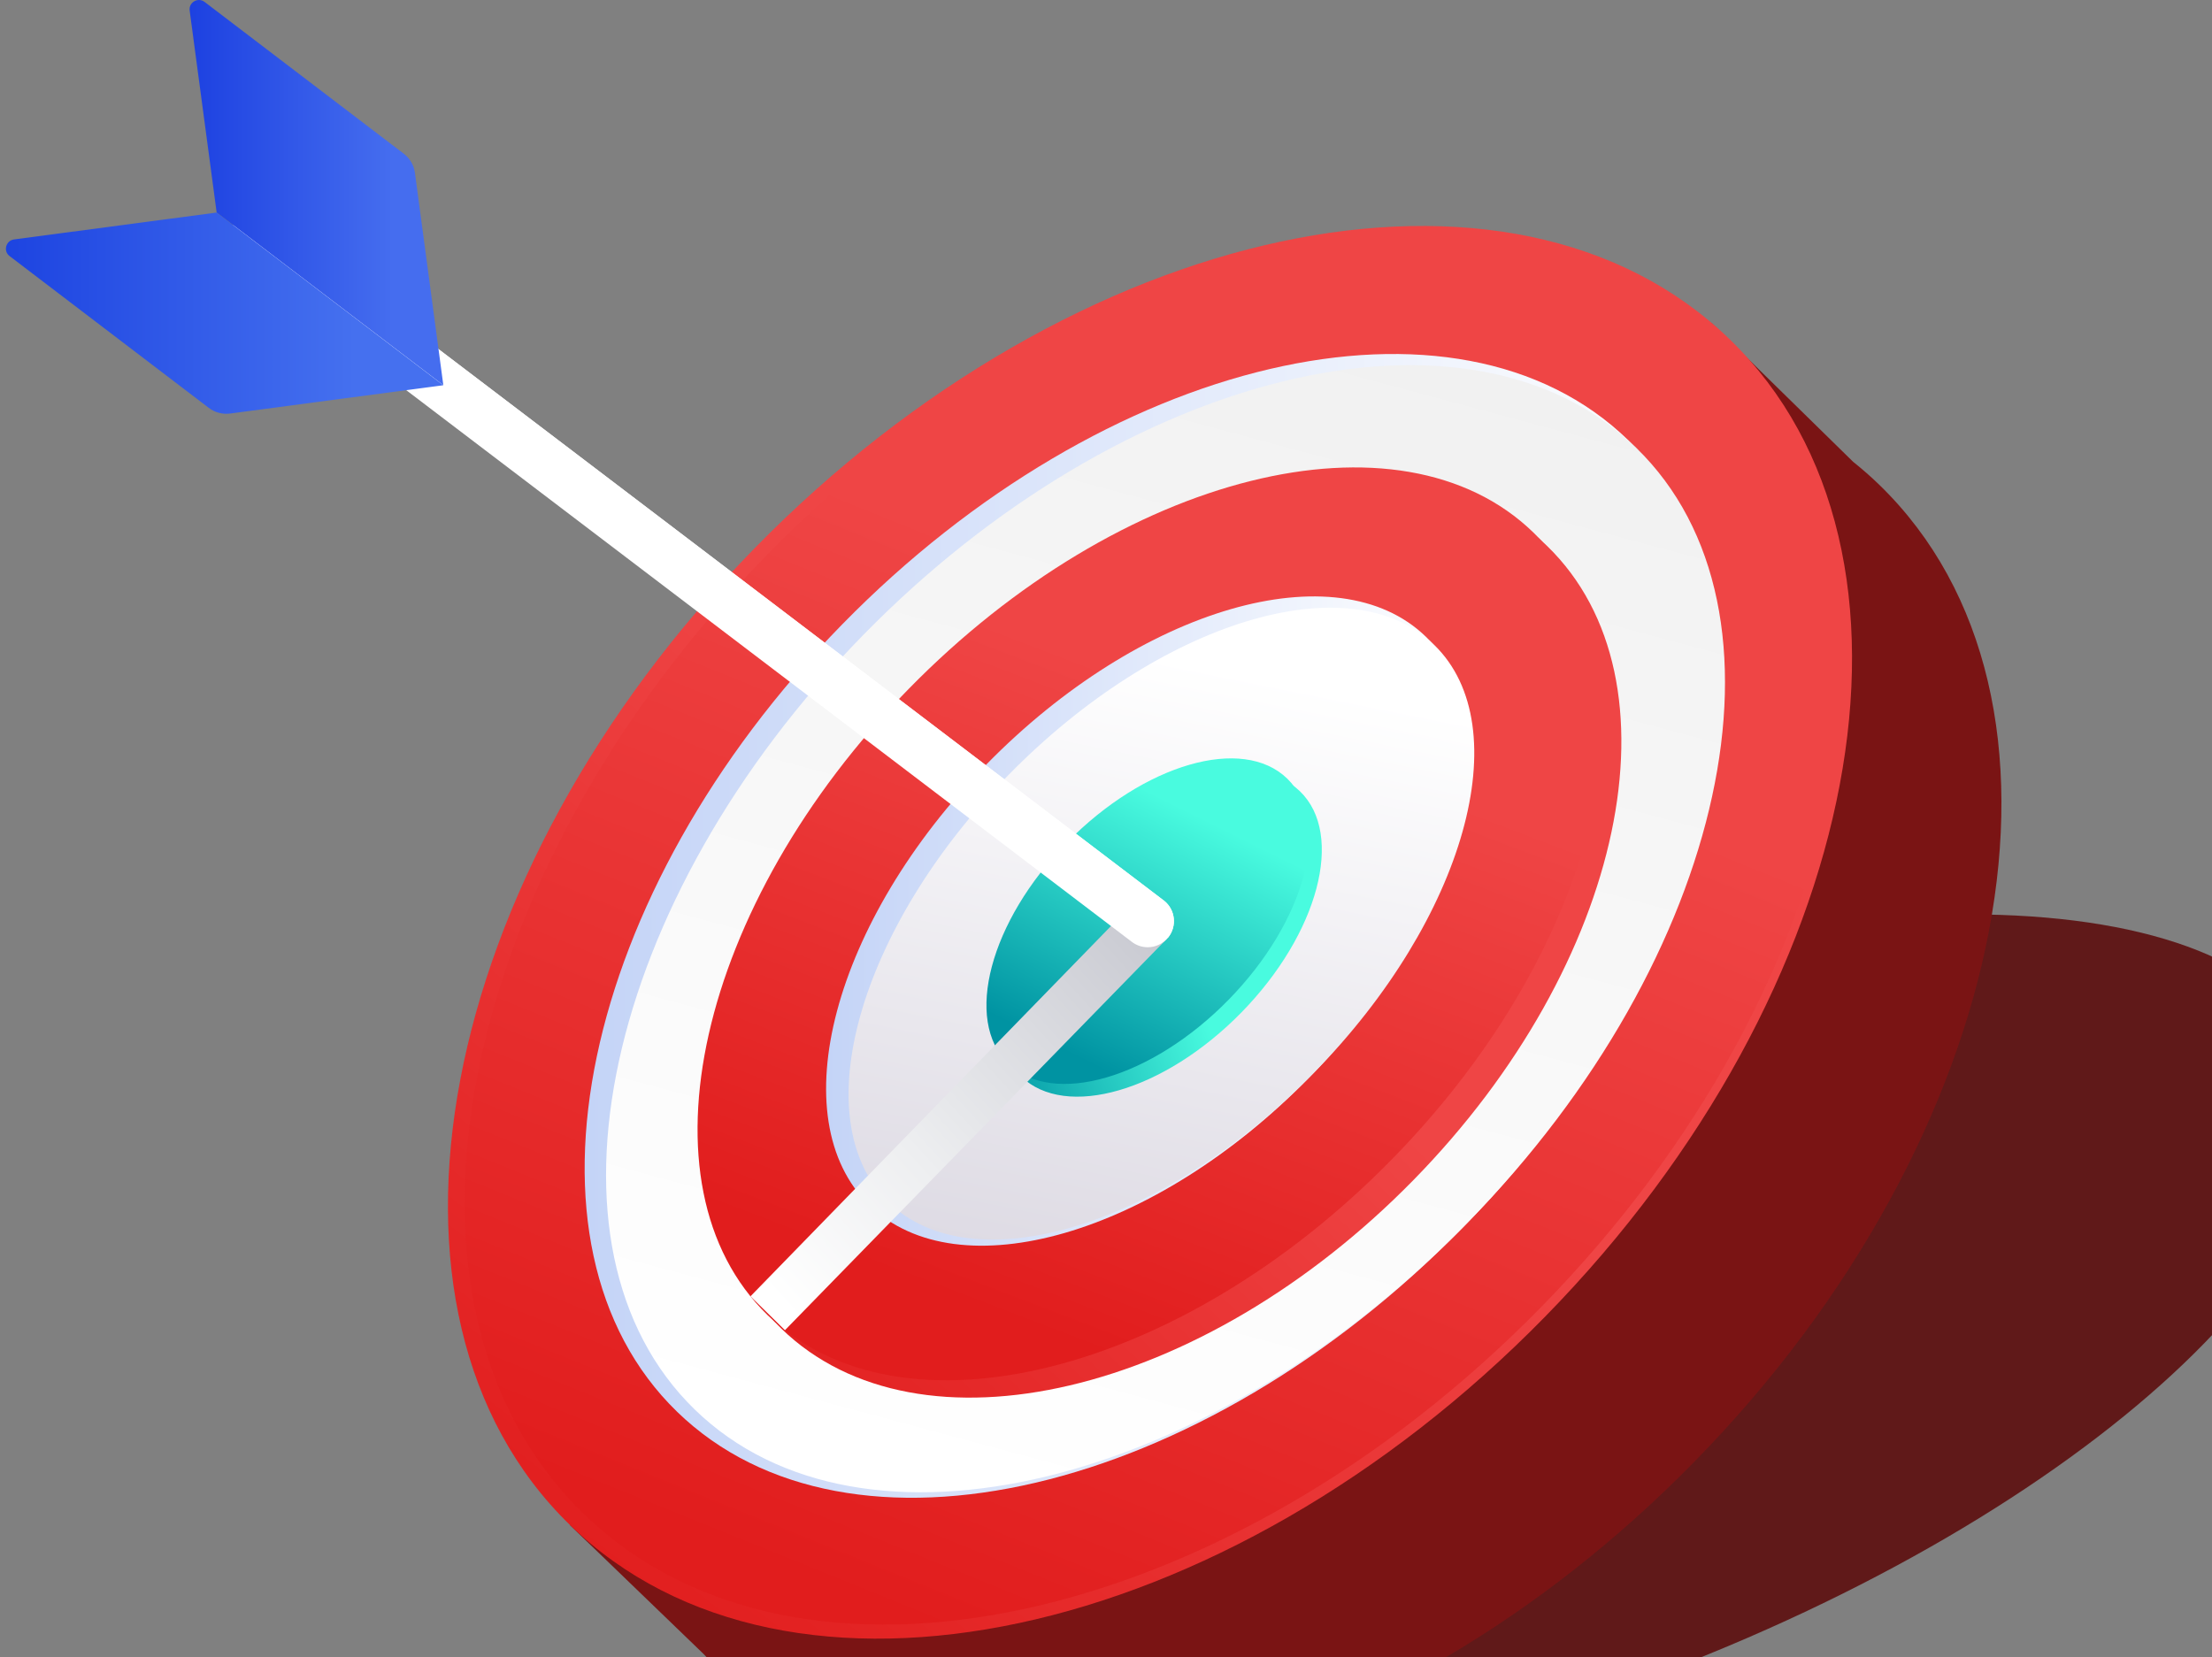 <svg width="331" height="248" viewBox="0 0 331 248" fill="none" xmlns="http://www.w3.org/2000/svg">
<rect x="0" y="0" width="331" height="248" fill="#808080" stroke="none"/>
<path d="M246.573 251.116C312.042 226.752 356.96 185.233 346.9 158.381C336.839 131.529 275.61 129.512 210.141 153.876C144.672 178.24 99.754 219.758 109.814 246.61C119.875 273.462 181.104 275.479 246.573 251.116Z" fill="#601919"/>
<path d="M281.251 72.59C279.98 71.353 278.664 70.205 277.303 69.117L256.095 48.324L248.229 56.597C214.22 51.067 170.16 68.148 135.284 103.772C99.016 140.826 83.103 187.315 91.643 221.493L85.257 228.215L105.297 247.547C106.045 248.367 106.808 249.172 107.601 249.947C108.513 250.842 109.47 251.691 110.427 252.511L110.487 252.556C143.988 280.861 206.981 266.328 253.553 218.751C301.531 169.802 313.914 104.338 281.251 72.59Z" fill="#7A1414"/>
<path d="M231.225 197.033C183.277 246.012 117.936 259.978 85.272 228.215C52.609 196.452 64.993 131.003 112.94 82.025C160.888 33.046 226.23 19.08 258.893 50.843C291.556 82.606 279.173 148.055 231.225 197.033Z" fill="url(#paint0_linear_4015_24651)"/>
<path d="M230.686 195.543C183.486 243.762 119.297 257.639 87.321 226.546C55.331 195.454 67.67 131.153 114.87 82.934C162.07 34.716 226.259 20.839 258.235 51.931C290.21 83.024 277.886 147.325 230.686 195.543Z" fill="url(#paint1_linear_4015_24651)"/>
<path d="M218.901 183.709C179.597 223.863 126.953 236.205 101.304 211.268C75.655 186.332 86.737 133.582 126.041 93.428C165.344 53.273 217.988 40.931 243.637 65.868C269.286 90.804 258.204 143.554 218.901 183.709Z" fill="url(#paint2_linear_4015_24651)"/>
<path d="M219.634 182.962C180.734 222.7 128.943 235.235 103.967 210.954C78.991 186.674 90.282 134.759 129.182 95.022C168.082 55.284 219.873 42.749 244.849 67.03C269.825 91.31 258.533 143.225 219.634 182.962Z" fill="url(#paint3_linear_4015_24651)"/>
<path d="M211.543 176.568C179.897 208.898 137.527 218.869 116.904 198.822C96.28 178.774 105.238 136.309 136.884 103.98C168.53 71.65 210.9 61.679 231.524 81.726C252.148 101.774 243.189 144.239 211.543 176.568Z" fill="url(#paint4_linear_4015_24651)"/>
<path d="M208.343 173.439C176.696 205.769 134.836 216.232 114.855 196.811C94.874 177.389 104.326 135.416 135.987 103.087C167.633 70.757 209.494 60.294 229.475 79.715C249.456 99.137 239.989 141.11 208.343 173.439Z" fill="url(#paint5_linear_4015_24651)"/>
<path d="M195.869 161.306C172.867 184.797 143.435 193.337 130.109 180.385C116.784 167.432 124.62 137.89 147.622 114.384C170.624 90.894 200.057 82.353 213.382 95.306C226.708 108.273 218.856 137.815 195.869 161.306Z" fill="url(#paint6_linear_4015_24651)"/>
<path d="M196.677 160.486C174.124 183.514 145.603 192.234 132.966 179.937C120.328 167.64 128.359 139.007 150.912 115.979C173.465 92.95 201.986 84.231 214.623 96.527C227.261 108.824 219.23 137.442 196.677 160.486Z" fill="url(#paint7_linear_4015_24651)"/>
<path d="M185.759 151.527C174.228 163.302 159.467 167.595 152.782 161.096C146.097 154.598 150.03 139.782 161.561 128.007C173.092 116.232 187.853 111.939 194.538 118.438C201.223 124.921 197.29 139.737 185.759 151.527Z" fill="url(#paint8_linear_4015_24651)"/>
<path d="M183.845 149.62C172.314 161.395 157.553 165.688 150.868 159.189C144.183 152.691 148.116 137.875 159.647 126.1C171.178 114.324 185.939 110.032 192.624 116.53C199.309 123.029 195.376 137.83 183.845 149.62Z" fill="url(#paint9_linear_4015_24651)"/>
<path d="M117.458 199.076L174.813 140.29L171.747 132.941L112.298 194.008L117.458 199.076Z" fill="url(#paint10_linear_4015_24651)"/>
<path d="M174.812 140.289C174.035 141.243 172.898 141.765 171.747 141.765C170.879 141.765 170.027 141.482 169.309 140.915L35.515 39.172C33.825 37.816 33.541 35.372 34.902 33.687C36.099 32.197 38.163 31.809 39.793 32.674C40.002 32.778 40.212 32.912 40.406 33.076L174.214 134.819C175.874 136.146 176.158 138.605 174.812 140.289Z" fill="white"/>
<path d="M174.811 140.289L34.886 33.672L39.777 32.658C39.986 32.763 40.196 32.897 40.39 33.061L174.198 134.804C175.873 136.145 176.157 138.605 174.811 140.289Z" fill="white"/>
<path d="M2.104 35.833L32.419 31.809L47.345 43.181L66.339 57.654L34.453 61.887C33.301 62.036 32.15 61.738 31.238 61.038L1.431 38.322C0.444 37.577 0.878 35.997 2.104 35.833Z" fill="url(#paint11_linear_4015_24651)"/>
<path d="M28.381 1.581L32.419 31.794L66.338 57.64L62.091 25.877C61.941 24.729 61.343 23.701 60.416 23L30.609 0.284C29.622 -0.461 28.216 0.359 28.381 1.581Z" fill="url(#paint12_linear_4015_24651)"/>
<defs>
<linearGradient id="paint0_linear_4015_24651" x1="90.703" y1="242.67" x2="195.447" y2="109.034" gradientUnits="userSpaceOnUse">
<stop stop-color="#E11D1D"/>
<stop offset="0.799" stop-color="#EF4545"/>
</linearGradient>
<linearGradient id="paint1_linear_4015_24651" x1="131.076" y1="240.552" x2="203.105" y2="62.327" gradientUnits="userSpaceOnUse">
<stop stop-color="#E11D1D"/>
<stop offset="0.799" stop-color="#EF4545"/>
</linearGradient>
<linearGradient id="paint2_linear_4015_24651" x1="87.495" y1="138.569" x2="257.459" y2="138.569" gradientUnits="userSpaceOnUse">
<stop stop-color="#C4D4F7"/>
<stop offset="1" stop-color="white"/>
</linearGradient>
<linearGradient id="paint3_linear_4015_24651" x1="200.135" y1="48.821" x2="152.857" y2="224.468" gradientUnits="userSpaceOnUse">
<stop stop-color="#F1F1F1"/>
<stop offset="1" stop-color="white"/>
</linearGradient>
<linearGradient id="paint4_linear_4015_24651" x1="105.308" y1="210.357" x2="195.551" y2="117.951" gradientUnits="userSpaceOnUse">
<stop stop-color="#E11D1D"/>
<stop offset="0.799" stop-color="#EF4545"/>
</linearGradient>
<linearGradient id="paint5_linear_4015_24651" x1="148.165" y1="196.495" x2="191.379" y2="83.54" gradientUnits="userSpaceOnUse">
<stop stop-color="#E11D1D"/>
<stop offset="0.799" stop-color="#EF4545"/>
</linearGradient>
<linearGradient id="paint6_linear_4015_24651" x1="123.609" y1="137.852" x2="219.869" y2="137.852" gradientUnits="userSpaceOnUse">
<stop stop-color="#C4D4F7"/>
<stop offset="1" stop-color="white"/>
</linearGradient>
<linearGradient id="paint7_linear_4015_24651" x1="157.985" y1="188.685" x2="176.199" y2="98.7" gradientUnits="userSpaceOnUse">
<stop stop-color="#DEDBE4"/>
<stop offset="1" stop-color="white"/>
</linearGradient>
<linearGradient id="paint8_linear_4015_24651" x1="143.149" y1="151.53" x2="175.262" y2="139.057" gradientUnits="userSpaceOnUse">
<stop stop-color="#0093A2"/>
<stop offset="1" stop-color="#49FBDF"/>
</linearGradient>
<linearGradient id="paint9_linear_4015_24651" x1="161.462" y1="158.337" x2="179.476" y2="122.188" gradientUnits="userSpaceOnUse">
<stop stop-color="#0093A2"/>
<stop offset="1" stop-color="#49FBDF"/>
</linearGradient>
<linearGradient id="paint10_linear_4015_24651" x1="185.032" y1="129.195" x2="115.228" y2="193.183" gradientUnits="userSpaceOnUse">
<stop stop-color="#BCBDC7"/>
<stop offset="0.051" stop-color="#C0C1CA"/>
<stop offset="0.682" stop-color="#EDEEF0"/>
<stop offset="1" stop-color="white"/>
</linearGradient>
<linearGradient id="paint11_linear_4015_24651" x1="0.891" y1="46.864" x2="66.35" y2="46.864" gradientUnits="userSpaceOnUse">
<stop stop-color="#1D44E1"/>
<stop offset="0.799" stop-color="#4570EF"/>
</linearGradient>
<linearGradient id="paint12_linear_4015_24651" x1="28.367" y1="28.825" x2="66.35" y2="28.825" gradientUnits="userSpaceOnUse">
<stop stop-color="#1D41E1"/>
<stop offset="0.799" stop-color="#456DEF"/>
</linearGradient>
</defs>
</svg>
